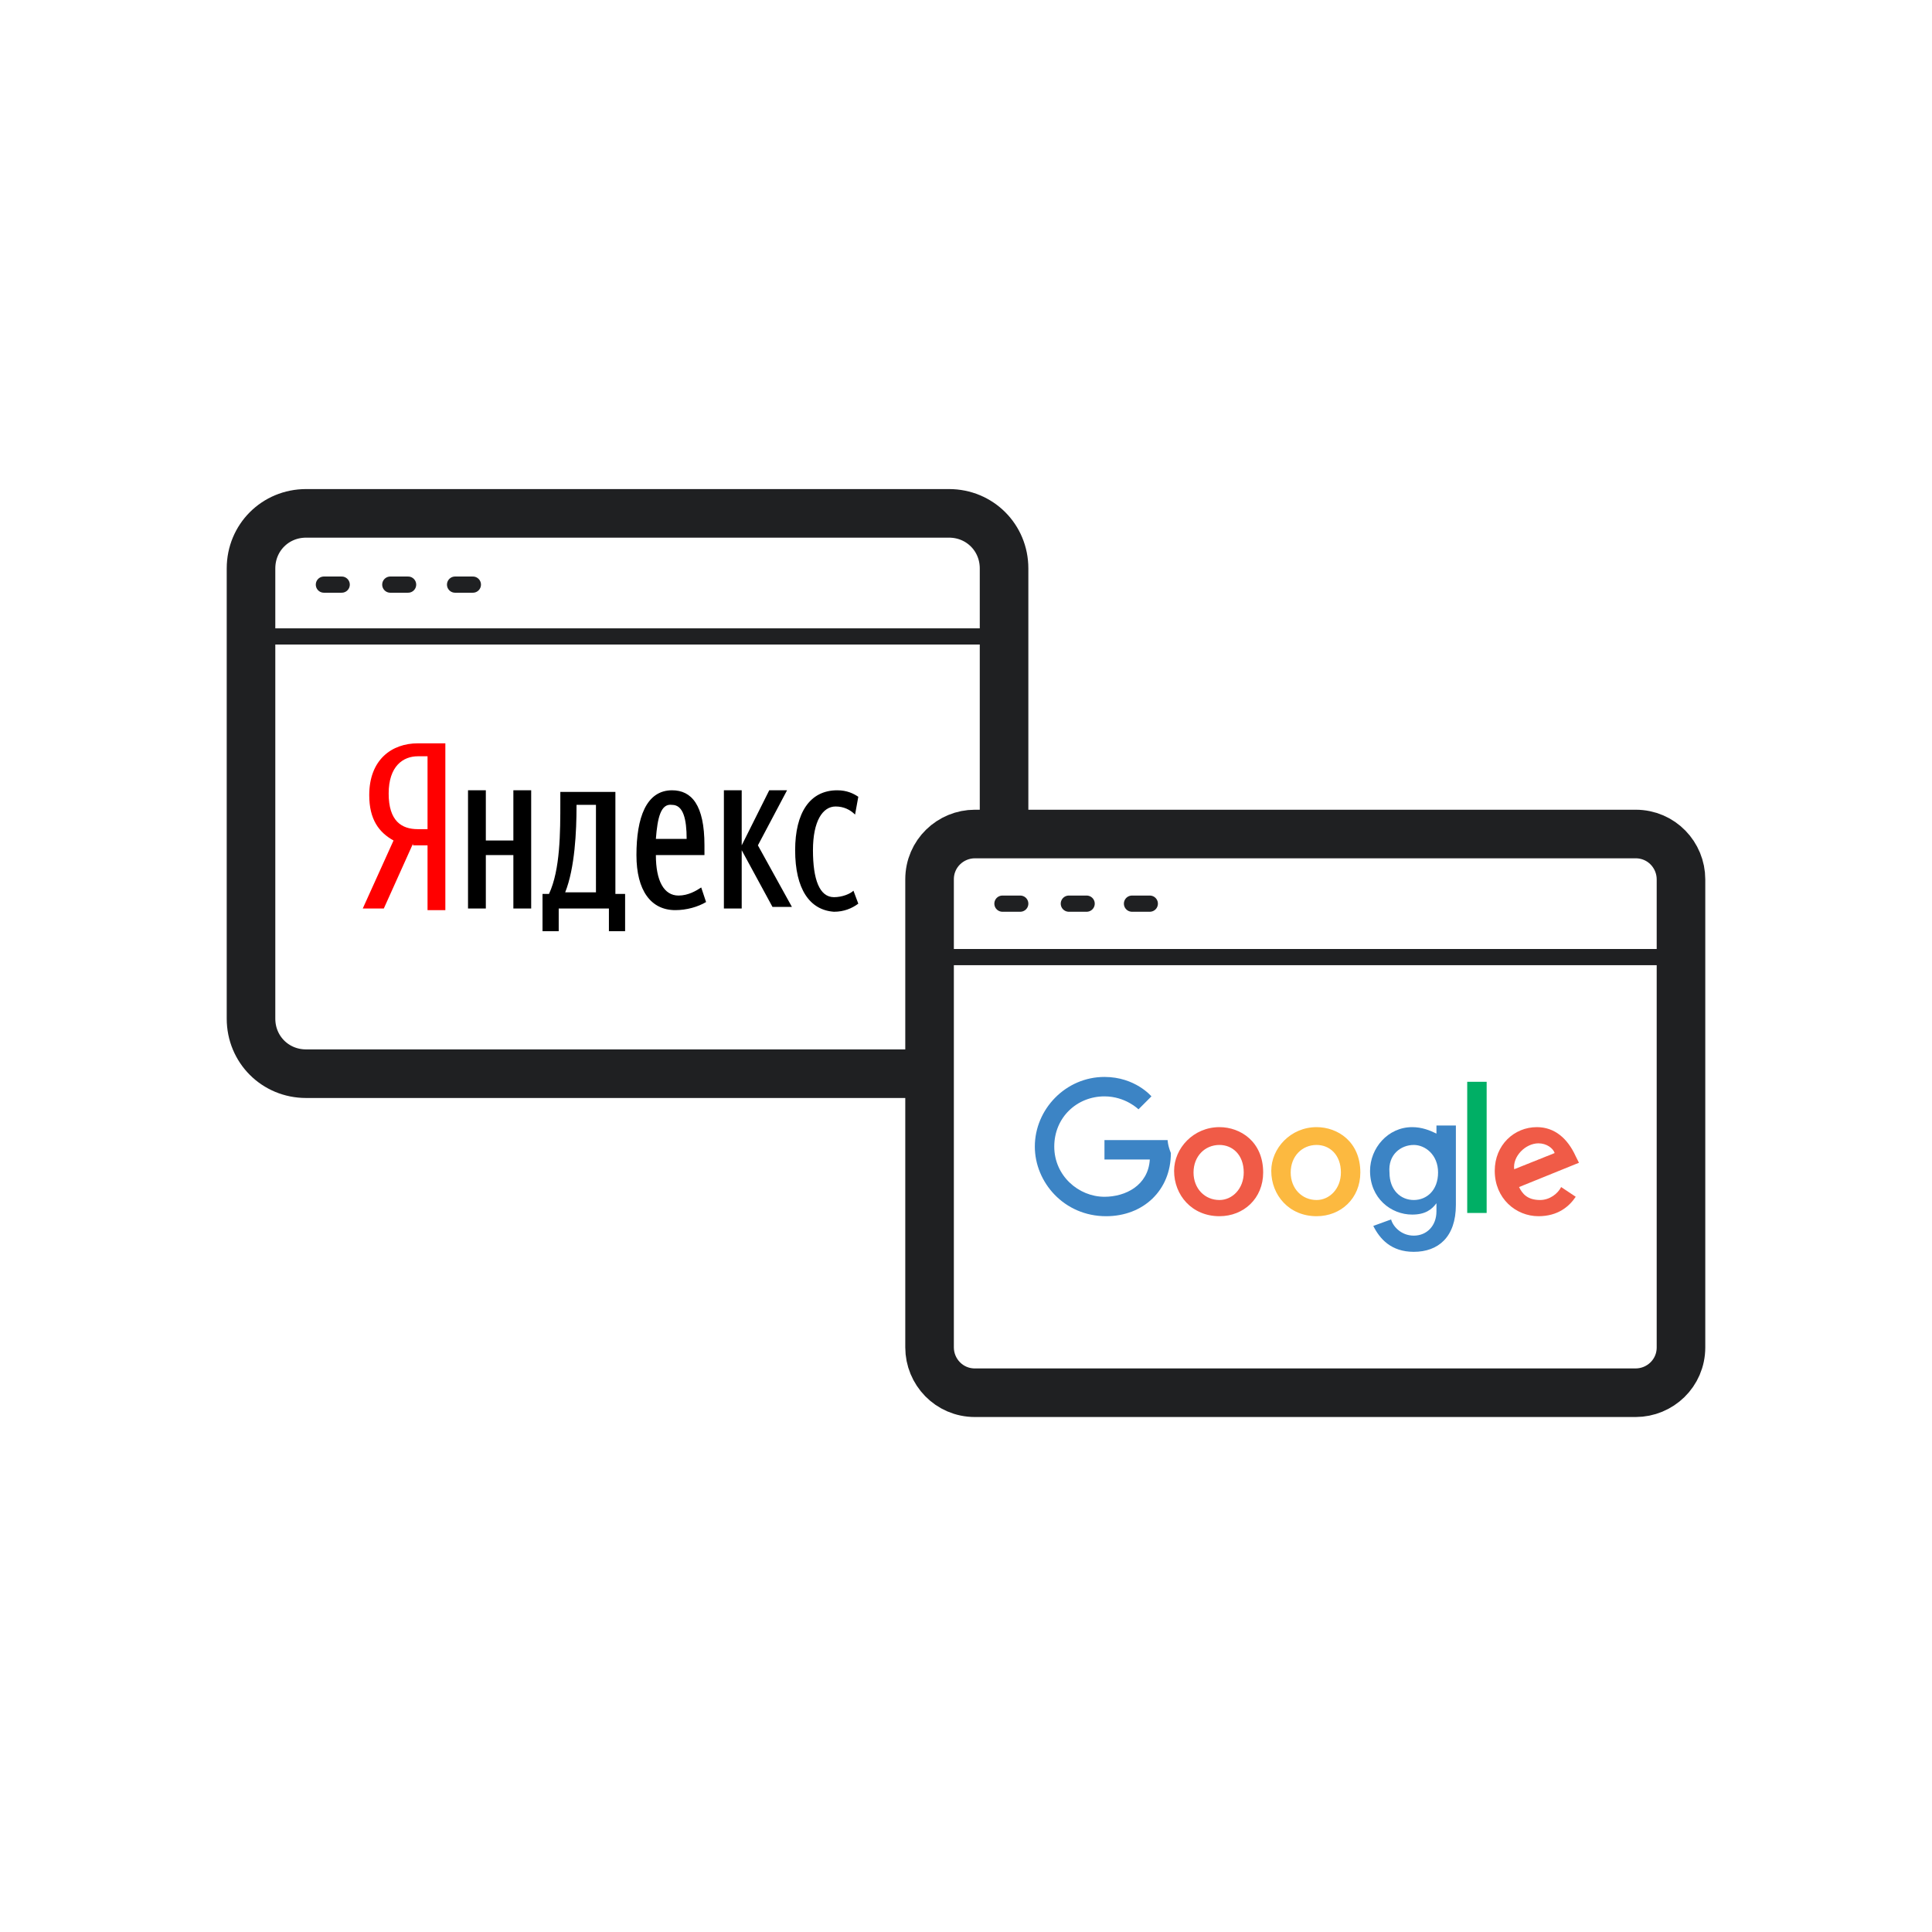 <?xml version="1.0" encoding="utf-8"?>
<!-- Generator: Adobe Illustrator 19.2.0, SVG Export Plug-In . SVG Version: 6.00 Build 0)  -->
<svg version="1.1" xmlns="http://www.w3.org/2000/svg" xmlns:xlink="http://www.w3.org/1999/xlink" x="0px" y="0px"
	 viewBox="0 0 119.3 119.3" style="enable-background:new 0 0 119.3 119.3;" xml:space="preserve">
<style type="text/css">
	.st0{fill:none;stroke:#1F2022;stroke-miterlimit:10;}
	.st1{fill:none;stroke:#1F2022;stroke-linecap:round;stroke-linejoin:round;stroke-miterlimit:10;}
	.st2{fill:none;stroke:#1F2022;stroke-width:3;stroke-miterlimit:10;}
	.st3{fill:#FF0000;}
	.st4{fill-rule:evenodd;clip-rule:evenodd;fill:#3C84C5;}
	.st5{fill-rule:evenodd;clip-rule:evenodd;fill:#F05B47;}
	.st6{fill-rule:evenodd;clip-rule:evenodd;fill:#FCB940;}
	.st7{fill-rule:evenodd;clip-rule:evenodd;fill:#00AF65;}
</style>
<g id="Слой_3">
</g>
<g id="Слой_2">
	<g>
		<line class="st0" x1="15.2" y1="39.3" x2="61.6" y2="39.3"/>
		<g>
			<line class="st1" x1="20" y1="36.1" x2="21.1" y2="36.1"/>
			<line class="st1" x1="24.1" y1="36.1" x2="25.2" y2="36.1"/>
			<line class="st1" x1="28.1" y1="36.1" x2="29.2" y2="36.1"/>
		</g>
		<path class="st2" d="M58.6,66.3H18.9c-1.9,0-3.4-1.5-3.4-3.4V35.1c0-1.9,1.5-3.4,3.4-3.4h39.7c1.9,0,3.4,1.5,3.4,3.4v15.7"/>
	</g>
	<g>
		<line class="st0" x1="57.1" y1="59.1" x2="103.5" y2="59.1"/>
		<g>
			<line class="st1" x1="61.9" y1="55.8" x2="63" y2="55.8"/>
			<line class="st1" x1="66" y1="55.8" x2="67.1" y2="55.8"/>
			<line class="st1" x1="69.9" y1="55.8" x2="71" y2="55.8"/>
		</g>
		<path class="st2" d="M101,86H60.2c-1.6,0-2.8-1.3-2.8-2.8V54.3c0-1.6,1.3-2.8,2.8-2.8H101c1.6,0,2.8,1.3,2.8,2.8v28.9
			C103.8,84.8,102.5,86,101,86z"/>
	</g>
	<g id="XMLID_1_">
		<path id="XMLID_22_" class="st3" d="M25.5,52.1l-1.8,4h-1.3l1.9-4.2c-0.9-0.5-1.5-1.3-1.5-2.8c0-2.2,1.4-3.2,3-3.2h1.7v10.3h-1.1
			v-4H25.5z M26.4,46.7h-0.6c-0.9,0-1.8,0.6-1.8,2.3c0,1.7,0.8,2.2,1.8,2.2h0.6V46.7z"/>
		<path id="XMLID_14_" d="M32.8,48.8v7.3h-1.1v-3.3h-1.7v3.3h-1.1v-7.3h1.1v3.1h1.7v-3.1H32.8z M38.6,57.5h-1v-1.4h-3.1v1.4h-1v-2.3
			h0.4c0.7-1.5,0.7-3.8,0.7-5.7v-0.6h3.4v6.3h0.6V57.5z M36.9,49.7h-1.3v0.1c0,1.5-0.1,3.8-0.7,5.3h1.9V49.7z M41.7,56.2
			c-1.5,0-2.4-1.2-2.4-3.4c0-2.3,0.6-4,2.2-4c1.2,0,2,0.9,2,3.4v0.6h-3c0,1.6,0.5,2.5,1.4,2.5c0.6,0,1.1-0.3,1.4-0.5l0.3,0.9
			C43.1,56,42.4,56.2,41.7,56.2z M40.5,51.8h1.9c0-1.2-0.2-2.1-0.9-2.1C40.8,49.6,40.6,50.5,40.5,51.8z M45.8,52.5v3.6h-1.1v-7.3
			h1.1v3.4l1.7-3.4h1.1l-1.8,3.4l2.1,3.8h-1.2L45.8,52.5z M49.1,52.5c0-2.3,0.9-3.7,2.6-3.7c0.6,0,1,0.2,1.3,0.4l-0.2,1.1
			c-0.3-0.3-0.7-0.5-1.2-0.5c-0.8,0-1.4,0.9-1.4,2.7c0,1.8,0.4,2.9,1.3,2.9c0.5,0,1-0.2,1.2-0.4l0.3,0.8c-0.4,0.3-0.9,0.5-1.5,0.5
			C50,56.2,49.1,54.9,49.1,52.5z"/>
	</g>
	<g>
		<path class="st4" d="M72.1,70.4h-3.9v1.2h2.8c-0.1,1.6-1.5,2.3-2.8,2.3c-1.6,0-3.1-1.3-3.1-3.1c0-1.8,1.4-3.1,3.1-3.1
			c1.3,0,2.1,0.8,2.1,0.8l0.8-0.8c0,0-1-1.2-2.9-1.2c-2.4,0-4.3,2-4.3,4.3c0,2.2,1.8,4.3,4.4,4.3c2.3,0,4-1.6,4-3.9
			C72.1,70.7,72.1,70.4,72.1,70.4z"/>
		<path class="st5" d="M75.3,69.6c-1.6,0-2.8,1.3-2.8,2.7c0,1.5,1.1,2.8,2.8,2.8c1.5,0,2.7-1.1,2.7-2.7C78,70.5,76.6,69.6,75.3,69.6
			L75.3,69.6z M75.3,70.7c0.8,0,1.5,0.6,1.5,1.7c0,1-0.7,1.7-1.5,1.7c-0.9,0-1.6-0.7-1.6-1.7C73.7,71.4,74.4,70.7,75.3,70.7z"/>
		<path class="st6" d="M81.3,69.6c-1.6,0-2.8,1.3-2.8,2.7c0,1.5,1.1,2.8,2.8,2.8c1.5,0,2.7-1.1,2.7-2.7C84,70.5,82.6,69.6,81.3,69.6
			L81.3,69.6z M81.3,70.7c0.8,0,1.5,0.6,1.5,1.7c0,1-0.7,1.7-1.5,1.7c-0.9,0-1.6-0.7-1.6-1.7C79.7,71.4,80.4,70.7,81.3,70.7z"/>
		<path class="st4" d="M87.2,69.6c-1.5,0-2.6,1.3-2.6,2.7c0,1.7,1.3,2.7,2.6,2.7c0.8,0,1.2-0.3,1.5-0.7v0.5c0,0.9-0.6,1.5-1.4,1.5
			c-0.8,0-1.3-0.6-1.4-1l-1.1,0.4c0.4,0.8,1.1,1.6,2.5,1.6c1.5,0,2.6-0.9,2.6-2.9v-4.9l-1.2,0v0.5C88.3,69.8,87.8,69.6,87.2,69.6
			L87.2,69.6z M87.3,70.7c0.7,0,1.5,0.6,1.5,1.7c0,1.1-0.7,1.7-1.5,1.7c-0.8,0-1.5-0.6-1.5-1.7C85.7,71.3,86.5,70.7,87.3,70.7z"/>
		<path class="st5" d="M94.9,69.6c-1.4,0-2.6,1.1-2.6,2.7c0,1.7,1.3,2.8,2.7,2.8c1.2,0,1.9-0.6,2.3-1.2l-0.9-0.6
			c-0.2,0.4-0.7,0.8-1.3,0.8c-0.8,0-1.1-0.4-1.3-0.8l3.7-1.5l-0.2-0.4C96.8,70.3,96,69.6,94.9,69.6L94.9,69.6z M95,70.6
			c0.5,0,0.9,0.3,1,0.6l-2.5,1C93.4,71.4,94.2,70.6,95,70.6z"/>
		<rect x="90.6" y="66.8" class="st7" width="1.2" height="8.1"/>
	</g>
</g>
</svg>
